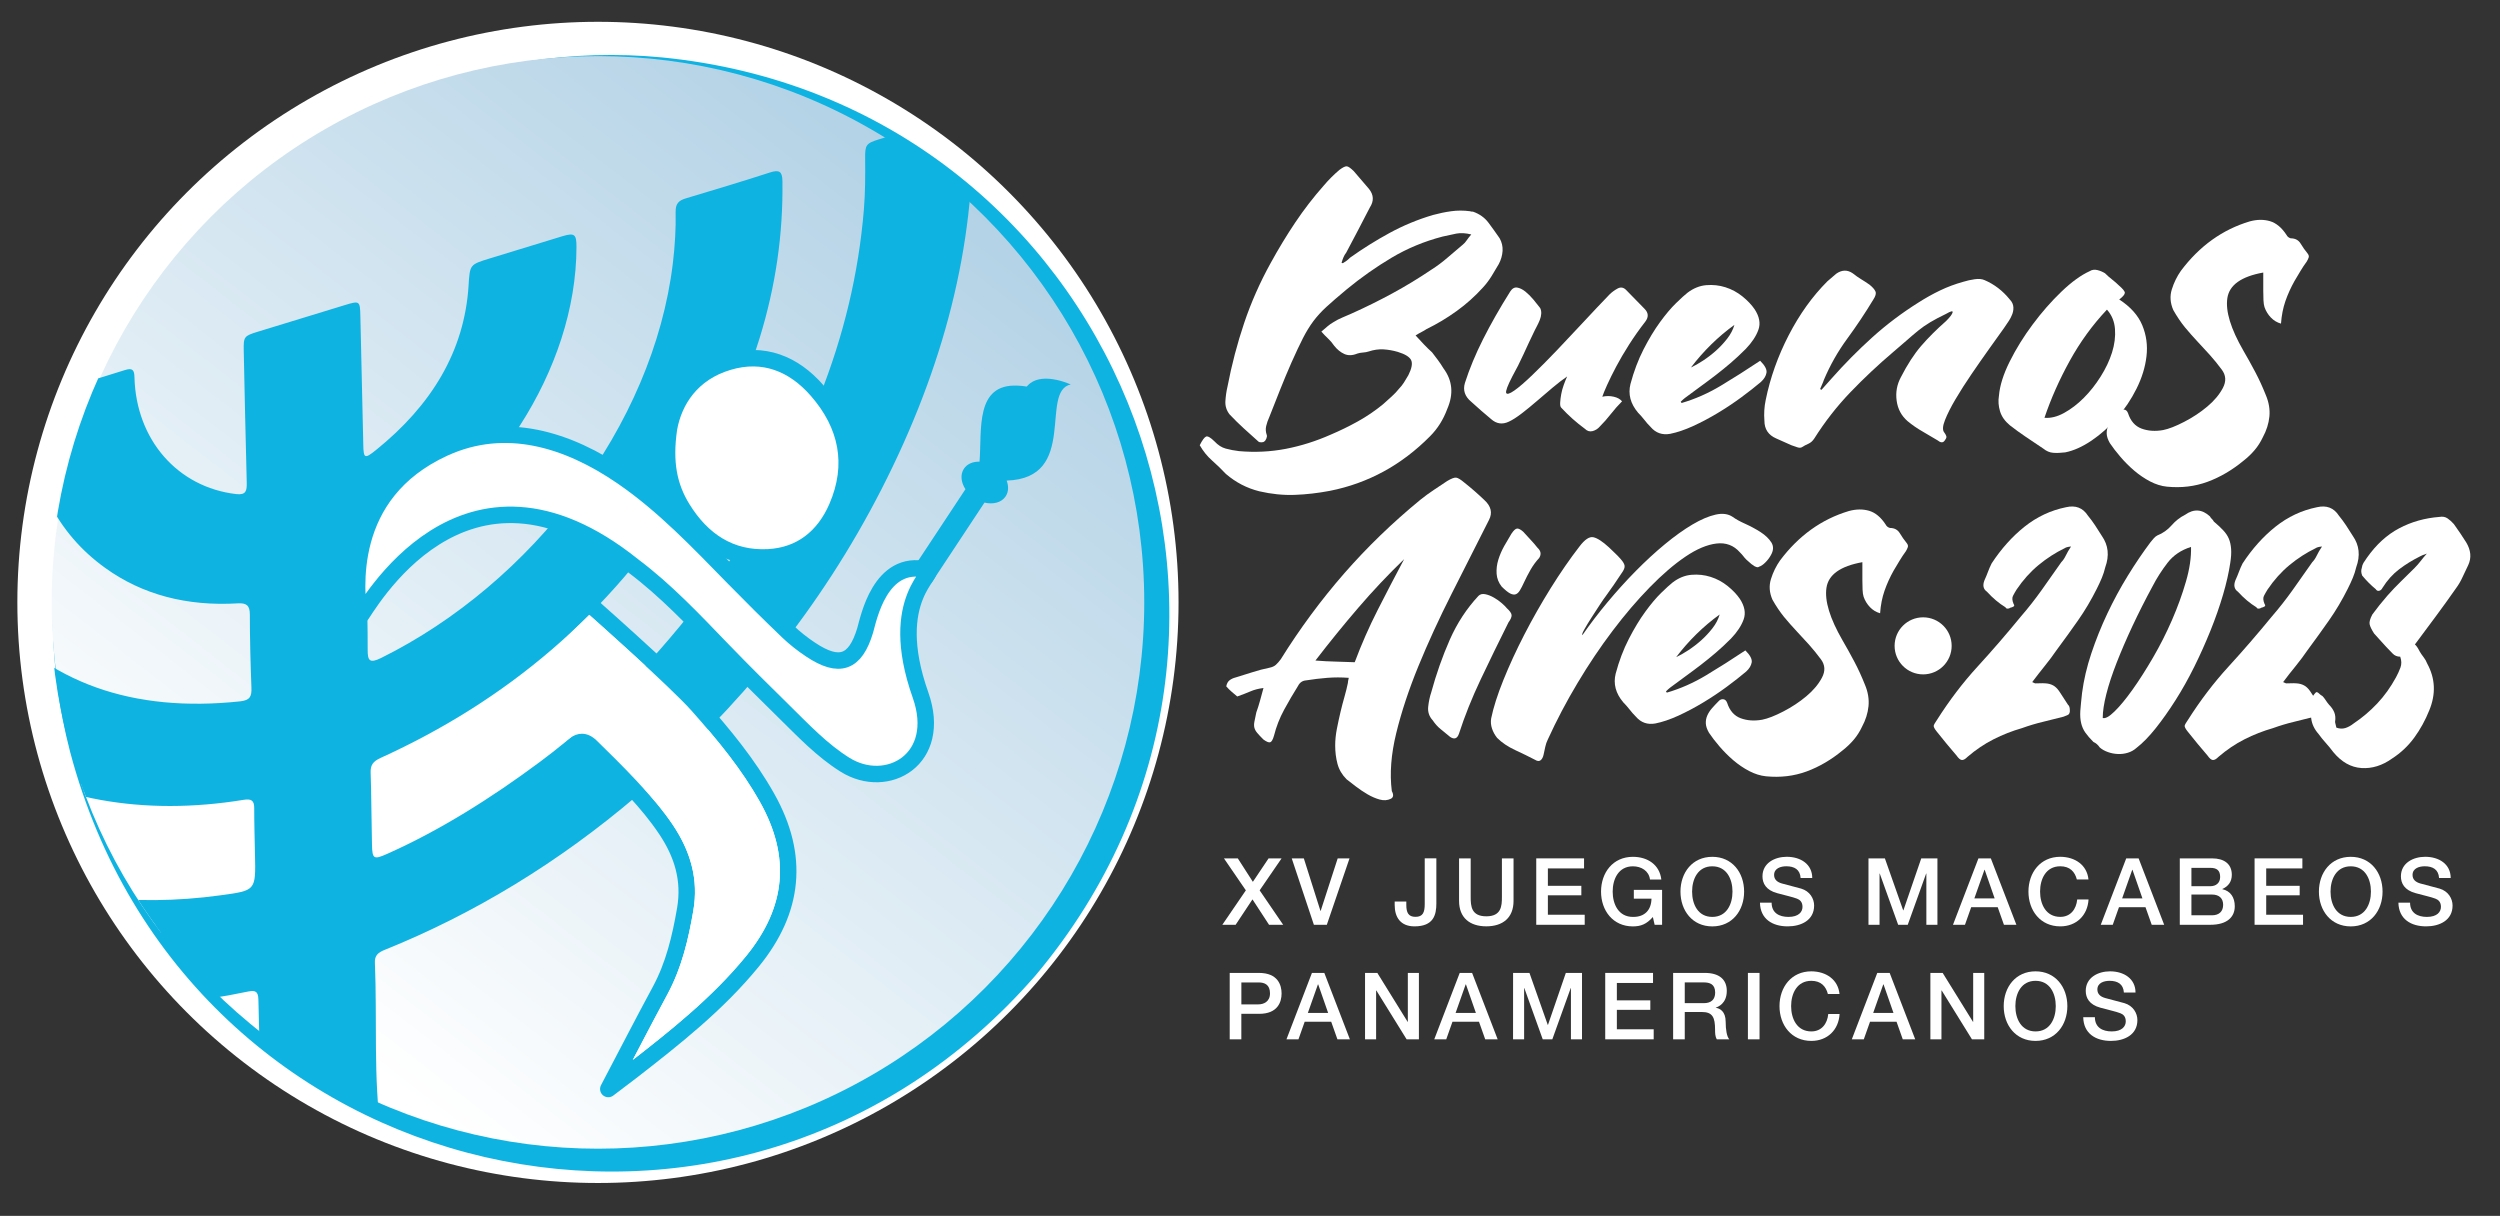 <?xml version="1.0" encoding="utf-8"?>
<!-- Generator: Adobe Illustrator 27.3.1, SVG Export Plug-In . SVG Version: 6.00 Build 0)  -->
<svg version="1.1" id="Capa_1" xmlns="http://www.w3.org/2000/svg" xmlns:xlink="http://www.w3.org/1999/xlink" x="0px" y="0px"
	 viewBox="0 0 758.88 369.07" style="enable-background:new 0 0 758.88 369.07;" xml:space="preserve">
<rect x="0" y="0" width="758.88" height="369.07" fill="#333333" stroke="none"/>
<style type="text/css">
	.st0{fill:#FFFFFF;}
	.st1{fill:#0FB3E1;}
	.st2{fill:url(#SVGID_1_);}
	.st3{clip-path:url(#SVGID_00000158712926782745072980000018081724058495327923_);}
	.st4{fill:#FFFFFF;stroke:#0FB3E1;stroke-width:5;stroke-linecap:round;stroke-linejoin:round;stroke-miterlimit:10;}
	.st5{fill:#FFFFFF;stroke:#0FB3E1;stroke-width:5;stroke-linecap:square;stroke-miterlimit:10;}
</style>
<g>
	<circle class="st0" cx="181.51" cy="182.86" r="176.24"/>
</g>
<g>
	<circle class="st0" cx="181.51" cy="182.86" r="163.75"/>
	<path class="st1" d="M56.4,76.29c34.73-41.7,90.52-64.01,144.47-58.87C338,30.83,403.03,190.38,314.39,296.03
		C223.92,400.24,56.63,361.61,21.3,228.28C7.61,175.84,20.75,117.21,56.4,76.29L56.4,76.29z M57.31,77.07
		C14.94,125.81,6.4,199.88,36.43,257.03c52.68,102.89,194.02,119.42,268.83,31.23c75.15-87.9,36.36-224.79-73.6-260.43
		C170.46,7.27,98.69,27.48,57.31,77.07L57.31,77.07z"/>
</g>
<linearGradient id="SVGID_1_" gradientUnits="userSpaceOnUse" x1="288.379" y1="324.407" x2="84.726" y2="62.617" gradientTransform="matrix(1 0 0 -1 0 369.89)">
	<stop  offset="0" style="stop-color:#B1D1E5"/>
	<stop  offset="0.989" style="stop-color:#FFFFFF"/>
</linearGradient>
<circle class="st2" cx="181.51" cy="182.86" r="165.83"/>
<path class="st0" d="M371.53,260.56h4.21l4.57,7.12l4.77-7.12h3.95l-6.66,9.71l7.14,10.45h-4.29l-5.03-7.71l-5.11,7.71h-4.04
	l7.14-10.45L371.53,260.56z"/>
<path class="st0" d="M392.11,260.56h3.67l5.05,15.95h0.06l5.17-15.95h3.59l-6.89,20.16h-3.93L392.11,260.56z"/>
<path class="st0" d="M436.01,274.23c0,3.5-0.85,6.97-6.64,6.97c-4.26,0-6.01-2.79-6.01-6.47v-1.07h3.53v1.04
	c0,2.29,0.62,3.61,2.77,3.61c2.29,0,2.82-1.38,2.82-3.9v-13.86h3.53L436.01,274.23L436.01,274.23z"/>
<path class="st0" d="M442.9,260.56h3.53v11.75c0,2.71,0.17,5.84,4.74,5.84c4.57,0,4.74-3.13,4.74-5.84v-11.75h3.53v12.9
	c0,5.17-3.3,7.73-8.27,7.73s-8.27-2.57-8.27-7.73V260.56z"/>
<path class="st0" d="M466.33,260.56h14.51v3.05h-10.98v5.28h10.16v2.88h-10.16v5.9h11.18v3.05h-14.71V260.56z"/>
<path class="st0" d="M504.53,280.73h-2.26l-0.54-2.37c-1.89,2.15-3.61,2.85-6.07,2.85c-6.04,0-9.66-4.8-9.66-10.56
	s3.61-10.56,9.66-10.56c4.41,0,8.1,2.34,8.64,6.89h-3.44c-0.34-2.65-2.65-4.01-5.2-4.01c-4.32,0-6.13,3.81-6.13,7.68
	s1.81,7.68,6.13,7.68c3.61,0.06,5.59-2.12,5.65-5.53h-5.36v-2.68h8.58L504.53,280.73L504.53,280.73z"/>
<path class="st0" d="M529.43,270.65c0,5.76-3.61,10.56-9.66,10.56c-6.04,0-9.66-4.8-9.66-10.56s3.61-10.56,9.66-10.56
	C525.81,260.08,529.43,264.88,529.43,270.65z M513.64,270.65c0,3.87,1.81,7.68,6.13,7.68s6.13-3.81,6.13-7.68s-1.81-7.68-6.13-7.68
	C515.45,262.96,513.64,266.78,513.64,270.65z"/>
<path class="st0" d="M537.78,274.01c0,3.11,2.29,4.32,5.11,4.32c3.11,0,4.26-1.53,4.26-3.05c0-1.55-0.85-2.17-1.67-2.49
	c-1.41-0.54-3.25-0.9-6.02-1.67c-3.44-0.93-4.46-3.02-4.46-5.11c0-4.04,3.73-5.93,7.37-5.93c4.21,0,7.74,2.23,7.74,6.44h-3.53
	c-0.17-2.6-1.92-3.56-4.35-3.56c-1.64,0-3.7,0.59-3.7,2.63c0,1.41,0.96,2.2,2.4,2.6c0.31,0.08,4.77,1.24,5.82,1.55
	c2.65,0.79,3.93,3.05,3.93,5.14c0,4.52-4.01,6.32-8.02,6.32c-4.6,0-8.33-2.2-8.42-7.2L537.78,274.01L537.78,274.01z"/>
<path class="st0" d="M567.19,260.56h4.97l5.56,15.78h0.06l5.42-15.78h4.91v20.16h-3.36v-15.56h-0.06l-5.59,15.56h-2.91l-5.59-15.56
	h-0.06v15.56h-3.36v-20.16H567.19z"/>
<path class="st0" d="M600.56,260.56h3.76l7.76,20.16h-3.78l-1.89-5.34h-8.05l-1.89,5.34h-3.64L600.56,260.56z M599.32,272.71h6.16
	l-3.02-8.67h-0.08L599.32,272.71z"/>
<path class="st0" d="M630.43,266.97c-0.59-2.32-2.09-4.01-5.03-4.01c-4.32,0-6.13,3.81-6.13,7.68s1.81,7.68,6.13,7.68
	c3.13,0,4.86-2.34,5.14-5.28h3.44c-0.28,4.83-3.7,8.16-8.58,8.16c-6.04,0-9.66-4.8-9.66-10.56s3.61-10.56,9.66-10.56
	c4.55,0.03,8.13,2.54,8.56,6.89H630.43z"/>
<path class="st0" d="M645.42,260.56h3.76l7.76,20.16h-3.78l-1.89-5.34h-8.05l-1.89,5.34h-3.64L645.42,260.56z M644.18,272.71h6.16
	l-3.02-8.67h-0.08L644.18,272.71z"/>
<path class="st0" d="M661.68,260.56h9.8c3.61,0,5.99,1.64,5.99,5c0,2.03-1.04,3.5-2.88,4.29v0.06c2.46,0.54,3.78,2.46,3.78,5.19
	c0,3.16-2.2,5.62-7.43,5.62h-9.26V260.56z M665.21,269.01h5.76c1.69,0,2.96-0.99,2.96-2.8c0-2.03-1.04-2.77-2.96-2.77h-5.76V269.01z
	 M665.21,277.84h6.24c2.15,0,3.39-1.16,3.39-3.19c0-1.98-1.24-3.11-3.39-3.11h-6.24V277.84z"/>
<path class="st0" d="M684.38,260.56h14.51v3.05h-10.98v5.28h10.16v2.88h-10.16v5.9h11.18v3.05h-14.71V260.56z"/>
<path class="st0" d="M723.23,270.65c0,5.76-3.61,10.56-9.66,10.56c-6.04,0-9.66-4.8-9.66-10.56s3.61-10.56,9.66-10.56
	C719.61,260.08,723.23,264.88,723.23,270.65z M707.44,270.65c0,3.87,1.81,7.68,6.13,7.68s6.13-3.81,6.13-7.68s-1.81-7.68-6.13-7.68
	S707.44,266.78,707.44,270.65z"/>
<path class="st0" d="M731.58,274.01c0,3.11,2.29,4.32,5.11,4.32c3.11,0,4.26-1.53,4.26-3.05c0-1.55-0.85-2.17-1.67-2.49
	c-1.41-0.54-3.25-0.9-6.02-1.67c-3.44-0.93-4.46-3.02-4.46-5.11c0-4.04,3.73-5.93,7.37-5.93c4.21,0,7.74,2.23,7.74,6.44h-3.53
	c-0.17-2.6-1.92-3.56-4.35-3.56c-1.64,0-3.7,0.59-3.7,2.63c0,1.41,0.96,2.2,2.4,2.6c0.31,0.08,4.77,1.24,5.82,1.55
	c2.65,0.79,3.93,3.05,3.93,5.14c0,4.52-4.01,6.32-8.02,6.32c-4.6,0-8.33-2.2-8.42-7.2L731.58,274.01L731.58,274.01z"/>
<path class="st0" d="M373.28,295.33h8.89c5.76,0,6.86,3.73,6.86,6.24c0,2.49-1.1,6.21-6.86,6.18h-5.36v7.74h-3.53L373.28,295.33
	L373.28,295.33z M376.81,304.88h5.17c1.58,0,3.53-0.79,3.53-3.33c0-2.65-1.61-3.33-3.47-3.33h-5.22v6.66H376.81z"/>
<path class="st0" d="M398.24,295.33H402l7.76,20.16h-3.78l-1.89-5.34h-8.05l-1.89,5.34h-3.64L398.24,295.33z M397,307.48h6.16
	l-3.02-8.67h-0.08L397,307.48z"/>
<path class="st0" d="M414.36,295.33h3.73l9.2,14.85h0.06v-14.85h3.36v20.16h-3.73l-9.18-14.82h-0.08v14.82h-3.36L414.36,295.33
	L414.36,295.33z"/>
<path class="st0" d="M443.1,295.33h3.76l7.76,20.16h-3.78l-1.89-5.34h-8.05l-1.89,5.34h-3.64L443.1,295.33z M441.85,307.48h6.16
	l-3.02-8.67h-0.08L441.85,307.48z"/>
<path class="st0" d="M459.3,295.33h4.97l5.56,15.78h0.06l5.42-15.78h4.91v20.16h-3.36v-15.56h-0.06l-5.59,15.56h-2.91l-5.59-15.56
	h-0.06v15.56h-3.36L459.3,295.33L459.3,295.33z"/>
<path class="st0" d="M487.27,295.33h14.51v3.05H490.8v5.28h10.16v2.88H490.8v5.9h11.18v3.05h-14.71V295.33z"/>
<path class="st0" d="M507.88,295.33h9.63c4.41,0,6.66,2.03,6.66,5.45c0,3.87-2.68,4.86-3.33,5.08v0.06
	c1.21,0.17,2.99,1.07,2.99,4.26c0,2.34,0.34,4.49,1.1,5.31h-3.78c-0.54-0.88-0.54-1.98-0.54-2.96c0-3.7-0.76-5.34-4.01-5.34h-5.19
	v8.3h-3.53L507.88,295.33L507.88,295.33z M511.41,304.51h5.79c2.23,0,3.44-1.1,3.44-3.22c0-2.57-1.67-3.08-3.5-3.08h-5.73V304.51z"
	/>
<path class="st0" d="M530.58,295.33h3.53v20.16h-3.53V295.33z"/>
<path class="st0" d="M554.86,301.74c-0.59-2.32-2.09-4.01-5.03-4.01c-4.32,0-6.13,3.81-6.13,7.68s1.81,7.68,6.13,7.68
	c3.13,0,4.86-2.34,5.14-5.28h3.44c-0.28,4.83-3.7,8.16-8.58,8.16c-6.04,0-9.66-4.8-9.66-10.56s3.61-10.56,9.66-10.56
	c4.55,0.03,8.13,2.54,8.56,6.89H554.86z"/>
<path class="st0" d="M569.85,295.33h3.76l7.76,20.16h-3.78l-1.89-5.34h-8.05l-1.89,5.34h-3.64L569.85,295.33z M568.61,307.48h6.16
	l-3.02-8.67h-0.08L568.61,307.48z"/>
<path class="st0" d="M585.97,295.33h3.73l9.2,14.85h0.06v-14.85h3.36v20.16h-3.73l-9.18-14.82h-0.08v14.82h-3.36V295.33z"/>
<path class="st0" d="M627.55,305.41c0,5.76-3.61,10.56-9.66,10.56c-6.04,0-9.66-4.8-9.66-10.56s3.61-10.56,9.66-10.56
	S627.55,299.66,627.55,305.41z M611.77,305.41c0,3.87,1.81,7.68,6.13,7.68s6.13-3.81,6.13-7.68s-1.81-7.68-6.13-7.68
	S611.77,301.55,611.77,305.41z"/>
<path class="st0" d="M635.91,308.77c0,3.11,2.29,4.32,5.11,4.32c3.11,0,4.26-1.53,4.26-3.05c0-1.55-0.85-2.17-1.67-2.48
	c-1.41-0.54-3.25-0.9-6.02-1.67c-3.44-0.93-4.46-3.02-4.46-5.11c0-4.04,3.73-5.93,7.37-5.93c4.21,0,7.74,2.23,7.74,6.44h-3.53
	c-0.17-2.6-1.92-3.56-4.35-3.56c-1.64,0-3.7,0.59-3.7,2.63c0,1.41,0.96,2.2,2.4,2.6c0.31,0.09,4.77,1.24,5.82,1.55
	c2.65,0.79,3.93,3.05,3.93,5.14c0,4.52-4.01,6.32-8.02,6.32c-4.6,0-8.33-2.2-8.42-7.2L635.91,308.77L635.91,308.77z"/>
<path class="st0" d="M407.63,79.89c0.43-0.26,0.79-0.49,1.09-0.71c0.3-0.21,0.66-0.53,1.09-0.96c3.85-2.74,7.84-5.24,11.99-7.5
	s8.53-4.08,13.14-5.45c1.88-0.51,3.74-0.9,5.58-1.15c1.84-0.26,3.74-0.26,5.71,0c0.17,0.09,0.47,0.13,0.9,0.13
	c1.97,0.69,3.53,1.8,4.68,3.33c1.15,1.54,2.29,3.12,3.4,4.74c0.68,1.2,0.98,2.48,0.9,3.85c-0.09,1.37-0.47,2.69-1.15,3.98
	c-0.69,1.2-1.41,2.42-2.18,3.65c-0.77,1.24-1.62,2.37-2.56,3.4c-2.48,2.74-5.17,5.15-8.08,7.24c-2.91,2.1-5.94,3.91-9.1,5.45
	c-0.51,0.34-1.03,0.64-1.54,0.9s-1.11,0.6-1.8,1.03c0.85,0.94,1.69,1.84,2.5,2.69c0.81,0.86,1.64,1.67,2.5,2.44
	c0.6,0.77,1.2,1.56,1.8,2.37c0.6,0.81,1.15,1.65,1.67,2.5c2.74,3.68,3.12,7.78,1.15,12.31c-1.2,3.25-2.95,6.03-5.26,8.33
	c-8.64,8.72-18.76,14.23-30.39,16.54c-3.59,0.68-7.14,1.09-10.64,1.22c-3.51,0.13-7.1-0.24-10.77-1.09
	c-3.76-0.94-7.14-2.69-10.13-5.26c-1.37-1.45-2.78-2.82-4.23-4.1s-2.69-2.82-3.72-4.62c0.77-1.54,1.41-2.41,1.92-2.63
	c0.51-0.21,1.37,0.28,2.57,1.47c1.03,1.11,2.16,1.84,3.4,2.18s2.58,0.6,4.04,0.77c4.87,0.43,9.62,0.19,14.23-0.7
	c4.62-0.9,9.15-2.33,13.59-4.3c2.82-1.2,5.58-2.54,8.27-4.04c2.69-1.49,5.24-3.23,7.63-5.19c0.94-0.85,1.81-1.64,2.63-2.37
	c0.81-0.73,1.56-1.52,2.24-2.37c0.51-0.51,1-1.13,1.47-1.86s0.92-1.47,1.35-2.24c1.03-2.05,1.3-3.57,0.83-4.55s-1.82-1.82-4.04-2.5
	c-1.45-0.43-2.91-0.68-4.36-0.77c-1.45-0.08-2.95,0.13-4.49,0.64c-0.51,0.17-1.09,0.28-1.73,0.32s-1.22,0.15-1.73,0.32
	c-1.45,0.6-2.76,0.64-3.91,0.13s-2.2-1.37-3.14-2.56c-0.51-0.77-1.11-1.47-1.8-2.12c-0.69-0.64-1.37-1.35-2.05-2.12
	c0.68-0.6,1.3-1.13,1.86-1.6s1.13-0.88,1.73-1.22c0.94-0.6,1.88-1.09,2.82-1.47c0.94-0.38,1.88-0.79,2.82-1.22
	c4.19-1.88,8.29-3.91,12.31-6.09s7.99-4.59,11.92-7.24c1.62-1.03,3.23-2.22,4.81-3.59c1.58-1.37,3.14-2.69,4.68-3.98
	c0.43-0.34,0.81-0.77,1.15-1.28s0.81-1.11,1.41-1.8c-1.71-0.43-3.23-0.51-4.55-0.26c-1.33,0.26-2.71,0.56-4.17,0.9
	c-5.56,1.45-10.71,3.59-15.45,6.41c-4.74,2.82-9.3,6.03-13.66,9.62c-2.56,2.14-4.62,3.91-6.15,5.32c-1.54,1.41-2.86,2.87-3.98,4.36
	c-1.11,1.5-2.16,3.21-3.14,5.13s-2.16,4.42-3.53,7.5c-1.2,2.74-2.33,5.45-3.4,8.14s-2.16,5.45-3.27,8.27
	c-0.43,0.94-0.75,1.86-0.96,2.76s-0.15,1.82,0.19,2.76c0.08,0.26,0.04,0.6-0.13,1.03s-0.38,0.73-0.64,0.9
	c-0.17,0.17-0.47,0.26-0.9,0.26s-0.73-0.08-0.9-0.26c-1.54-1.37-3.01-2.69-4.42-3.98c-1.41-1.28-2.84-2.69-4.3-4.23
	c-0.94-1.2-1.37-2.54-1.28-4.04c0.09-1.49,0.3-2.97,0.64-4.42c1.28-6.67,2.97-13.1,5.06-19.3c2.09-6.2,4.76-12.25,8.01-18.14
	c2.39-4.36,4.89-8.48,7.5-12.37c2.61-3.89,5.49-7.63,8.66-11.22c1.45-1.71,3.03-3.29,4.74-4.74c1.03-0.77,1.77-1.13,2.24-1.09
	s1.17,0.54,2.12,1.47l4.62,5.39c1.45,1.8,1.54,3.68,0.26,5.64c-1.2,2.31-2.39,4.62-3.59,6.92c-1.2,2.31-2.39,4.57-3.59,6.8
	c-0.34,0.43-0.62,0.9-0.83,1.41s-0.41,1.07-0.58,1.67c0.08,0,0.15,0.02,0.19,0.06C407.48,79.87,407.54,79.89,407.63,79.89z"/>
<path class="st0" d="M492.38,121.82c-1.2,1.2-2.33,2.48-3.4,3.85c-1.07,1.37-2.2,2.65-3.4,3.85c-0.6,0.69-1.33,1.13-2.18,1.35
	c-0.85,0.21-1.62-0.02-2.31-0.71c-1.28-0.94-2.52-1.94-3.72-3.01s-2.35-2.2-3.46-3.4c-0.26-0.26-0.36-0.77-0.32-1.54
	c0.04-0.77,0.15-1.62,0.32-2.56c0.17-0.94,0.43-1.88,0.77-2.82s0.68-1.8,1.03-2.56c-1.37,0.94-2.84,2.07-4.42,3.4
	c-1.58,1.33-3.16,2.67-4.74,4.04s-3.12,2.63-4.62,3.78s-2.8,1.99-3.91,2.5c-1.97,0.94-3.76,0.68-5.39-0.77
	c-1.03-0.85-2.03-1.71-3.01-2.56s-1.99-1.75-3.01-2.69c-1.97-1.62-2.61-3.55-1.92-5.77c1.37-4.27,3.21-8.7,5.51-13.27
	c2.31-4.57,5.04-9.38,8.21-14.42c0.6-0.94,1.3-1.35,2.12-1.22c0.81,0.13,1.64,0.54,2.5,1.22c0.85,0.69,1.69,1.52,2.5,2.5
	s1.47,1.82,1.99,2.5c0.26,0.51,0.36,1.09,0.32,1.73c-0.04,0.64-0.19,1.28-0.45,1.92s-0.54,1.24-0.83,1.79
	c-0.3,0.56-0.54,1.01-0.7,1.35c-1.2,2.48-2.33,4.89-3.4,7.24s-2.2,4.6-3.4,6.73c-1.45,2.82-2.07,4.49-1.86,5
	c0.21,0.51,1.03,0.28,2.44-0.7c1.41-0.98,3.27-2.58,5.58-4.81c2.31-2.22,4.79-4.72,7.44-7.5s5.36-5.66,8.14-8.66
	c2.78-2.99,5.36-5.73,7.76-8.21c0.68-0.68,1.5-1.28,2.44-1.8c0.94-0.51,1.79-0.38,2.56,0.38l5.64,5.77c1.2,1.2,1.28,2.48,0.26,3.85
	c-1.8,2.31-3.44,4.64-4.94,6.99s-2.8,4.57-3.91,6.67c-1.11,2.1-2.03,3.95-2.76,5.58c-0.73,1.62-1.22,2.82-1.47,3.59
	c1.2-0.26,2.35-0.26,3.46,0C490.93,120.66,491.79,121.13,492.38,121.82z"/>
<path class="st0" d="M510.46,122.33c4.1-1.2,8.08-2.95,11.92-5.26c3.85-2.31,7.82-4.83,11.92-7.56c1.45,1.45,2.09,2.67,1.92,3.65
	c-0.17,0.98-0.73,1.9-1.67,2.76c-1.71,1.45-3.7,3.01-5.96,4.68c-2.27,1.67-4.64,3.25-7.12,4.74c-2.48,1.5-4.98,2.82-7.5,3.98
	c-2.52,1.15-4.85,1.94-6.99,2.37c-2.39,0.43-4.36-0.26-5.9-2.05c-0.69-0.68-1.33-1.41-1.92-2.18c-0.6-0.77-1.24-1.49-1.92-2.18
	c-2.31-2.73-3.08-5.64-2.31-8.72c1.03-3.85,2.35-7.35,3.97-10.51s3.29-5.92,5-8.27s3.33-4.27,4.87-5.77s2.69-2.54,3.46-3.14
	c1.8-1.37,3.7-2.14,5.71-2.31s3.95,0.04,5.83,0.64s3.59,1.52,5.13,2.76c1.54,1.24,2.78,2.54,3.72,3.91c1.45,2.22,1.84,4.3,1.15,6.22
	c-0.68,1.92-1.97,3.87-3.85,5.83c-1.63,1.63-3.16,3.06-4.62,4.3c-1.45,1.24-2.93,2.44-4.42,3.59c-1.5,1.15-3.01,2.29-4.55,3.4
	s-3.16,2.31-4.87,3.59c-0.34,0.26-0.77,0.64-1.28,1.15c0.08,0.09,0.13,0.15,0.13,0.19C510.33,122.18,510.38,122.24,510.46,122.33z
	 M513.28,111.56c1.11-0.51,2.35-1.22,3.72-2.12s2.67-1.9,3.91-3.01s2.37-2.33,3.4-3.65s1.75-2.71,2.18-4.17
	C521.53,102.2,517.13,106.51,513.28,111.56z"/>
<path class="st0" d="M552.9,118.35l3.08-3.46c3.93-4.44,8.06-8.61,12.37-12.5c4.32-3.89,9-7.42,14.04-10.58
	c2.14-1.37,4.31-2.58,6.54-3.65c2.22-1.07,4.57-1.94,7.05-2.63c1.11-0.34,2.26-0.6,3.46-0.77s2.18-0.08,2.95,0.26
	c2.99,1.28,5.56,3.25,7.69,5.9c0.68,0.69,1.04,1.47,1.09,2.37c0.04,0.9-0.15,1.78-0.58,2.63c-0.26,0.69-1.03,1.92-2.31,3.72
	s-2.78,3.89-4.49,6.28c-1.71,2.39-3.48,4.94-5.32,7.63c-1.84,2.69-3.46,5.24-4.87,7.63s-2.48,4.51-3.2,6.35
	c-0.73,1.84-0.79,3.1-0.19,3.78c0.26,0.34,0.45,0.68,0.58,1.03c0.13,0.34,0.02,0.73-0.32,1.15c-0.51,0.94-1.24,1.03-2.18,0.26
	c-1.54-0.94-3.1-1.86-4.68-2.76s-3.1-1.94-4.55-3.14c-1.88-1.62-2.99-3.7-3.33-6.22c-0.34-2.52,0.08-4.89,1.28-7.12
	c1.97-3.85,4.02-7.01,6.15-9.49c2.14-2.48,4.66-5,7.57-7.56c1.2-1.2,1.86-2.07,1.99-2.63s-0.53-0.4-1.99,0.45
	c-1.8,0.86-3.38,1.69-4.74,2.5c-1.37,0.81-2.63,1.69-3.78,2.63c-1.15,0.94-2.33,1.95-3.53,3.01c-1.2,1.07-2.56,2.24-4.1,3.53
	c-4.53,3.85-8.83,7.89-12.89,12.12s-7.72,8.91-10.96,14.04c-0.51,0.77-1.11,1.3-1.8,1.6s-1.37,0.66-2.05,1.09
	c-0.34,0.17-0.81,0.15-1.41-0.06c-0.6-0.21-1.15-0.4-1.67-0.58c-0.77-0.34-1.54-0.68-2.31-1.03c-0.77-0.34-1.54-0.68-2.31-1.03
	c-2.39-1.03-3.59-2.82-3.59-5.39c-0.17-2.14-0.04-4.23,0.39-6.28c1.37-6.75,3.7-13.31,6.99-19.68s7.2-11.82,11.73-16.35l2.69-2.31
	c1.71-1.2,3.38-1.24,5-0.13c0.85,0.68,1.71,1.28,2.56,1.8c0.85,0.51,1.71,1.07,2.56,1.67c0.94,0.77,1.54,1.45,1.79,2.05
	c0.26,0.6,0.04,1.41-0.64,2.44c-2.48,4.1-5.13,8.08-7.95,11.92c-2.82,3.85-5.17,7.99-7.05,12.44c-0.17,0.51-0.36,1.01-0.58,1.47
	c-0.21,0.47-0.41,0.92-0.58,1.35c0.08,0.09,0.15,0.13,0.19,0.13C552.75,118.22,552.82,118.27,552.9,118.35z"/>
<path class="st0" d="M643.3,90.91c3.42,2.22,5.75,4.83,6.99,7.82s1.67,6.13,1.28,9.42c-0.38,3.29-1.39,6.56-3.01,9.81
	s-3.61,6.22-5.96,8.91c-2.35,2.69-4.92,4.98-7.69,6.86c-2.78,1.88-5.45,3.08-8.01,3.59c-1.37,0.17-2.59,0.21-3.65,0.13
	c-1.07-0.08-2.07-0.51-3.01-1.28c-1.8-1.2-3.55-2.37-5.26-3.53c-1.71-1.15-3.33-2.33-4.87-3.53c-1.54-1.28-2.54-2.71-3.01-4.3
	c-0.47-1.58-0.58-3.14-0.32-4.68c0.26-3.08,1.35-6.54,3.27-10.39c1.92-3.85,4.25-7.61,6.99-11.28c2.73-3.67,5.64-6.99,8.72-9.94
	c3.08-2.95,5.94-5.02,8.59-6.22c0.68-0.43,1.45-0.53,2.31-0.32c0.85,0.21,1.62,0.54,2.31,0.96c0.68,0.68,1.41,1.33,2.18,1.92
	c0.77,0.6,1.45,1.2,2.05,1.79c1.2,1.03,1.8,1.78,1.8,2.24C644.97,89.4,644.41,90.06,643.3,90.91z M620.6,126.82
	c1.88,0.17,3.87-0.32,5.96-1.47s4.08-2.67,5.96-4.55c1.88-1.88,3.59-4.04,5.13-6.48s2.69-4.87,3.46-7.31
	c0.77-2.44,1.07-4.81,0.9-7.12c-0.17-2.31-0.98-4.27-2.44-5.9c-4.36,4.62-8.12,9.79-11.28,15.52
	C625.13,115.23,622.57,121,620.6,126.82z"/>
<path class="st0" d="M659.71,94.12c-0.94-2.14-1.09-4.23-0.45-6.28s1.56-3.93,2.76-5.64c5.64-7.52,12.61-12.52,20.9-15
	c2.22-0.6,4.27-0.62,6.15-0.06c1.88,0.56,3.55,1.95,5,4.17c0.26,0.51,0.68,0.86,1.28,1.03c1.36,0,2.37,0.54,3.01,1.6
	c0.64,1.07,1.35,2.07,2.12,3.01c0.34,0.43,0.45,0.83,0.32,1.22c-0.13,0.38-0.32,0.79-0.58,1.22c-0.69,0.94-1.33,1.9-1.92,2.89
	c-0.6,0.98-1.2,1.99-1.79,3.01c-1.11,1.97-2.03,4-2.76,6.09c-0.73,2.1-1.17,4.38-1.35,6.86c-1.2-0.34-2.22-0.96-3.08-1.86
	c-0.86-0.9-1.5-1.94-1.92-3.14c-0.17-0.51-0.28-1.22-0.32-2.12s-0.06-1.86-0.06-2.88c0-1.03,0-2.03,0-3.01s0-1.82,0-2.5
	c-6.67,1.2-10.3,3.78-10.9,7.76c-0.6,3.98,1.03,9.3,4.87,15.96c1.2,2.05,2.39,4.21,3.59,6.47c1.2,2.27,2.26,4.6,3.21,6.99
	c0.94,2.22,1.3,4.4,1.09,6.54c-0.21,2.14-0.88,4.23-1.99,6.28c-0.69,1.45-1.52,2.76-2.5,3.91c-0.98,1.15-2.07,2.2-3.27,3.14
	c-3.51,2.91-7.18,5.06-11.03,6.48c-3.85,1.41-7.95,1.9-12.31,1.47c-1.71-0.17-3.42-0.71-5.13-1.6c-1.71-0.9-3.31-1.99-4.81-3.27
	s-2.89-2.67-4.17-4.17c-1.28-1.49-2.35-2.88-3.21-4.17c-0.6-1.03-0.92-1.97-0.96-2.82c-0.04-0.85,0.11-1.67,0.45-2.44
	s0.81-1.49,1.41-2.18c0.6-0.68,1.24-1.37,1.92-2.05c0.43-0.51,0.92-0.75,1.47-0.7c0.56,0.04,0.96,0.41,1.22,1.09
	c0.77,2.39,2.14,3.95,4.1,4.68c1.97,0.73,4.15,0.88,6.54,0.45c1.71-0.34,3.85-1.17,6.41-2.5c2.56-1.32,4.89-2.86,6.99-4.62
	c2.09-1.75,3.67-3.63,4.74-5.64s0.96-3.87-0.32-5.58c-1.2-1.62-2.42-3.12-3.65-4.49c-1.24-1.37-2.5-2.73-3.78-4.1
	c-1.28-1.37-2.54-2.8-3.78-4.29C662,97.82,660.82,96.09,659.71,94.12z"/>
<path class="st0" d="M409.42,205.76c-2.22-0.17-4.4-0.17-6.54,0s-4.28,0.43-6.41,0.77c-1.11,0.09-1.92,0.64-2.44,1.67
	c-1.45,2.31-2.86,4.73-4.23,7.24c-1.37,2.52-2.39,5.15-3.08,7.89c-0.34,1.2-0.73,1.86-1.15,1.99c-0.43,0.13-1.11-0.15-2.05-0.83
	c-0.86-0.85-1.5-1.54-1.92-2.05c-0.43-0.51-0.7-1.03-0.83-1.54c-0.13-0.51-0.13-1.11,0-1.8c0.13-0.68,0.32-1.62,0.58-2.82
	c0.43-1.2,0.81-2.41,1.15-3.65c0.34-1.24,0.68-2.5,1.03-3.78c-1.45,0.17-2.78,0.51-3.98,1.03c-1.2,0.51-2.52,1.03-3.98,1.54
	c-0.51-0.43-1.07-0.9-1.67-1.41c-0.6-0.51-1.15-1.07-1.67-1.67c0.17-0.85,0.51-1.47,1.03-1.86c0.51-0.39,1.11-0.66,1.79-0.83
	c1.71-0.51,3.42-1.05,5.13-1.6c1.71-0.56,3.42-1,5.13-1.35c0.85-0.17,1.52-0.47,1.99-0.9s0.96-0.98,1.47-1.67
	c5.81-9.32,12.22-17.99,19.23-26.03c7.01-8.03,14.75-15.51,23.21-22.44c1.28-1.03,2.63-2.01,4.04-2.95s2.76-1.84,4.04-2.69
	c1.28-0.77,2.2-1.11,2.76-1.03c0.56,0.09,1.39,0.6,2.5,1.54c2.05,1.62,4.06,3.38,6.03,5.26c2.05,1.88,2.52,3.89,1.41,6.03
	c-3.76,7.44-7.54,14.92-11.35,22.44c-3.8,7.52-7.16,14.83-10.07,21.93c-2.91,7.1-5.15,13.87-6.73,20.32
	c-1.58,6.46-2.03,12.33-1.35,17.63c0.6,1.11,0.51,1.88-0.26,2.31c-1.03,0.51-2.16,0.6-3.4,0.26c-1.24-0.34-2.48-0.88-3.72-1.6
	c-1.24-0.73-2.42-1.52-3.53-2.37c-1.11-0.86-2.05-1.58-2.82-2.18c-1.37-1.37-2.29-2.93-2.76-4.68s-0.7-3.61-0.7-5.58
	c0-1.62,0.17-3.31,0.51-5.06s0.71-3.44,1.09-5.06s0.79-3.18,1.22-4.68s0.77-2.89,1.03-4.17c0-0.17,0.02-0.36,0.06-0.58
	C409.28,206.51,409.34,206.19,409.42,205.76z M399.3,200.51c2.22,0.17,4.27,0.28,6.16,0.32c1.88,0.04,3.8,0.11,5.77,0.19
	c2.05-5.47,4.38-10.77,6.99-15.9c2.61-5.13,5.28-10.26,8.01-15.39c-4.87,4.7-9.51,9.62-13.91,14.75
	C407.91,189.61,403.57,194.95,399.3,200.51z"/>
<path class="st0" d="M434.43,210.25c1.54-5.64,3.42-10.98,5.64-16.03c2.22-5.04,5.13-9.49,8.72-13.34c0.51-0.51,1.2-0.68,2.05-0.51
	c0.85,0.17,1.73,0.51,2.63,1.03c0.9,0.51,1.71,1.09,2.44,1.73s1.22,1.13,1.47,1.47c0.94,0.86,1.43,1.56,1.47,2.11
	c0.04,0.56-0.28,1.31-0.96,2.24c-2.99,5.98-5.81,11.78-8.46,17.37c-2.65,5.6-4.83,11.05-6.54,16.35c-0.51,1.54-1.41,1.88-2.69,1.03
	c-1.03-0.85-1.99-1.64-2.89-2.37c-0.9-0.73-1.69-1.6-2.37-2.63c-1.11-1.2-1.58-2.58-1.41-4.17
	C433.7,212.97,434,211.53,434.43,210.25z M455.84,178.07c-0.94-1.2-1.45-2.5-1.54-3.91s0.08-2.82,0.51-4.23
	c0.43-1.41,1.03-2.8,1.79-4.17c0.77-1.37,1.5-2.61,2.18-3.72c0.68-1.03,1.26-1.56,1.73-1.6c0.47-0.04,1.09,0.28,1.86,0.96
	c0.77,0.86,1.52,1.67,2.24,2.44c0.73,0.77,1.43,1.58,2.11,2.44c1.03,0.94,1.2,1.97,0.51,3.08c-1.03,1.11-1.9,2.31-2.63,3.59
	s-1.39,2.56-1.99,3.85c-0.43,0.94-0.83,1.73-1.22,2.37c-0.38,0.64-0.81,1.05-1.28,1.22s-1.05,0.09-1.73-0.26
	C457.72,179.78,456.86,179.09,455.84,178.07z"/>
<path class="st0" d="M480.33,192.81c2.31-3.33,4.85-6.67,7.63-10s5.64-6.5,8.59-9.49c2.95-2.99,5.9-5.71,8.85-8.14
	c2.95-2.44,5.73-4.42,8.33-5.96c2.61-1.54,4.96-2.54,7.05-3.01c2.09-0.47,3.83-0.23,5.19,0.7c0.94,0.69,2.22,1.39,3.85,2.12
	c1.62,0.73,3.16,1.56,4.62,2.5c1.45,0.94,2.54,1.99,3.27,3.14c0.72,1.15,0.66,2.46-0.19,3.91c-0.43,0.77-0.98,1.5-1.67,2.18
	c-0.68,0.68-1.33,1.11-1.92,1.28c-0.17,0.17-0.45,0.19-0.83,0.06s-0.66-0.28-0.83-0.45c-0.43-0.26-0.79-0.53-1.09-0.83
	c-0.3-0.3-0.66-0.62-1.09-0.96c-0.34-0.34-0.64-0.68-0.9-1.03c-0.26-0.34-0.6-0.73-1.03-1.15c-1.88-2.14-4.25-3.03-7.12-2.69
	c-2.86,0.34-6.01,1.67-9.42,3.98c-3.42,2.31-7.03,5.41-10.83,9.3s-7.56,8.29-11.28,13.21c-3.72,4.92-7.27,10.19-10.64,15.84
	c-3.38,5.64-6.39,11.37-9.04,17.18c-0.34,0.69-0.6,1.43-0.77,2.24c-0.17,0.81-0.34,1.6-0.51,2.37c-0.17,0.77-0.47,1.33-0.9,1.67
	s-0.98,0.3-1.67-0.13c-1.8-0.94-3.8-1.92-6.03-2.95c-2.22-1.03-4.06-2.26-5.51-3.72c-0.68-0.85-1.2-1.8-1.54-2.82
	c-0.34-1.03-0.43-2.05-0.26-3.08c0.69-3.33,1.92-7.22,3.72-11.67c1.79-4.44,3.91-9.04,6.35-13.78s5.11-9.44,8.01-14.1
	c2.91-4.66,5.81-8.87,8.72-12.63c1.62-2.14,3.03-3.08,4.23-2.82s2.78,1.28,4.74,3.08c0.6,0.6,1.2,1.18,1.8,1.73
	c0.6,0.56,1.2,1.18,1.79,1.86c0.68,0.77,1.07,1.43,1.15,1.99c0.08,0.56-0.21,1.3-0.9,2.24c-0.77,1.2-1.56,2.37-2.37,3.53
	c-0.81,1.15-1.65,2.33-2.5,3.53c-0.34,0.43-0.92,1.26-1.73,2.5s-1.65,2.52-2.5,3.85c-0.86,1.33-1.58,2.52-2.18,3.59
	C480.37,192.02,480.16,192.64,480.33,192.81z M505.97,210.25c4.1-1.2,8.08-2.95,11.92-5.26c3.85-2.31,7.82-4.83,11.92-7.56
	c1.45,1.45,2.09,2.67,1.92,3.65c-0.17,0.98-0.73,1.9-1.67,2.76c-1.71,1.45-3.7,3.01-5.96,4.68c-2.27,1.67-4.64,3.25-7.12,4.74
	c-2.48,1.5-4.98,2.82-7.5,3.98c-2.52,1.15-4.85,1.94-6.99,2.37c-2.39,0.43-4.36-0.26-5.9-2.05c-0.68-0.68-1.33-1.41-1.92-2.18
	c-0.6-0.77-1.24-1.49-1.92-2.18c-2.31-2.73-3.08-5.64-2.31-8.72c1.03-3.85,2.35-7.35,3.98-10.51c1.62-3.16,3.29-5.92,5-8.27
	s3.33-4.27,4.87-5.77s2.69-2.54,3.46-3.14c1.8-1.37,3.7-2.14,5.71-2.31c2.01-0.17,3.95,0.04,5.83,0.64s3.59,1.52,5.13,2.76
	c1.54,1.24,2.78,2.54,3.72,3.91c1.45,2.22,1.84,4.3,1.15,6.22s-1.97,3.87-3.85,5.83c-1.62,1.63-3.16,3.06-4.62,4.3
	c-1.45,1.24-2.93,2.44-4.42,3.59c-1.5,1.15-3.01,2.29-4.55,3.4c-1.54,1.11-3.16,2.31-4.87,3.59c-0.34,0.26-0.77,0.64-1.28,1.15
	c0.08,0.09,0.13,0.15,0.13,0.19C505.85,210.1,505.89,210.17,505.97,210.25z M508.8,199.48c1.11-0.51,2.35-1.22,3.72-2.12
	c1.37-0.9,2.67-1.9,3.91-3.01s2.37-2.33,3.4-3.65c1.03-1.32,1.75-2.71,2.18-4.17C517.04,190.12,512.64,194.44,508.8,199.48z"/>
<path class="st0" d="M538.03,182.04c-0.94-2.14-1.09-4.23-0.45-6.28s1.56-3.93,2.76-5.64c5.64-7.52,12.61-12.52,20.9-15
	c2.22-0.6,4.27-0.62,6.16-0.06c1.88,0.56,3.55,1.95,5,4.17c0.26,0.51,0.68,0.86,1.28,1.03c1.37,0,2.37,0.54,3.01,1.6
	c0.64,1.07,1.35,2.07,2.11,3.01c0.34,0.43,0.45,0.83,0.32,1.22s-0.32,0.79-0.58,1.22c-0.68,0.94-1.33,1.9-1.92,2.89
	c-0.6,0.98-1.2,1.99-1.8,3.01c-1.11,1.97-2.03,4-2.76,6.09c-0.73,2.1-1.18,4.38-1.35,6.86c-1.2-0.34-2.22-0.96-3.08-1.86
	c-0.86-0.9-1.5-1.94-1.92-3.14c-0.17-0.51-0.28-1.22-0.32-2.12s-0.06-1.86-0.06-2.88c0-1.03,0-2.03,0-3.01s0-1.82,0-2.5
	c-6.67,1.2-10.3,3.78-10.9,7.76c-0.6,3.98,1.03,9.3,4.87,15.96c1.2,2.05,2.39,4.21,3.59,6.47c1.2,2.27,2.26,4.6,3.21,6.99
	c0.94,2.22,1.3,4.4,1.09,6.54c-0.21,2.14-0.88,4.23-1.99,6.28c-0.68,1.45-1.52,2.76-2.5,3.91c-0.98,1.15-2.07,2.2-3.27,3.14
	c-3.51,2.91-7.18,5.06-11.03,6.48c-3.85,1.41-7.95,1.9-12.31,1.47c-1.71-0.17-3.42-0.71-5.13-1.6c-1.71-0.9-3.31-1.99-4.81-3.27
	c-1.49-1.28-2.88-2.67-4.17-4.17c-1.28-1.49-2.35-2.88-3.21-4.17c-0.6-1.03-0.92-1.97-0.96-2.82c-0.04-0.85,0.11-1.67,0.45-2.44
	s0.81-1.49,1.41-2.18c0.6-0.68,1.24-1.37,1.92-2.05c0.43-0.51,0.92-0.75,1.47-0.7c0.56,0.04,0.96,0.41,1.22,1.09
	c0.77,2.39,2.14,3.95,4.1,4.68c1.97,0.73,4.15,0.88,6.54,0.45c1.71-0.34,3.85-1.17,6.41-2.5c2.56-1.32,4.89-2.86,6.99-4.62
	c2.09-1.75,3.67-3.63,4.74-5.64s0.96-3.87-0.32-5.58c-1.2-1.62-2.42-3.12-3.65-4.49c-1.24-1.37-2.5-2.73-3.78-4.1
	c-1.28-1.37-2.54-2.8-3.78-4.29C540.32,185.74,539.14,184.01,538.03,182.04z"/>
<path class="st0" d="M616.88,207.05c0.26,0.09,0.45,0.17,0.58,0.26s0.28,0.13,0.45,0.13c1.62-0.08,2.84-0.06,3.65,0.06
	c0.81,0.13,1.52,0.41,2.11,0.83c0.6,0.43,1.17,1.09,1.73,1.99c0.55,0.9,1.35,2.12,2.37,3.65c0.26,0.17,0.43,0.56,0.51,1.15
	c0.08,0.6,0.04,1.07-0.13,1.41c-0.09,0.26-0.3,0.45-0.64,0.58s-0.73,0.28-1.15,0.45c-1.97,0.51-4.02,1.03-6.16,1.54
	c-2.14,0.51-4.28,1.15-6.41,1.92c-2.99,0.86-5.88,1.99-8.65,3.4c-2.78,1.41-5.41,3.19-7.89,5.32c-0.68,0.69-1.26,1.01-1.73,0.96
	c-0.47-0.04-1-0.49-1.6-1.35c-1.03-1.2-2.05-2.41-3.08-3.65c-1.03-1.24-2.01-2.46-2.95-3.65c-0.68-0.85-0.98-1.45-0.9-1.8
	c0.09-0.34,0.43-0.94,1.03-1.79c3.68-5.81,7.76-11.18,12.25-16.09c4.49-4.91,8.87-9.98,13.14-15.19c2.22-2.56,4.34-5.26,6.35-8.08
	c2.01-2.82,4-5.64,5.96-8.46c0.51-0.51,0.96-1.17,1.35-1.99c0.38-0.81,0.92-1.73,1.6-2.76c-0.94,0.09-1.58,0.26-1.92,0.51
	c-2.82,1.37-5.47,3.08-7.95,5.13c-2.48,2.05-4.7,4.53-6.67,7.44c-0.43,0.69-0.79,1.33-1.09,1.92c-0.3,0.6-0.24,1.41,0.19,2.44
	c0.26,0.34,0.26,0.6,0,0.77s-0.6,0.3-1.03,0.39c-0.17,0.17-0.43,0.26-0.77,0.26s-0.56-0.13-0.64-0.39c-1.97-1.2-3.85-2.78-5.64-4.74
	c-1.11-0.77-1.37-1.92-0.77-3.46c0.43-0.94,0.79-1.81,1.09-2.63c0.3-0.81,0.66-1.64,1.09-2.5c2.91-4.44,6.24-8.16,10-11.16
	c3.76-2.99,7.95-4.96,12.57-5.9c2.91-0.68,5.13,0.17,6.67,2.56c0.77,0.94,1.5,1.92,2.18,2.95s1.37,2.1,2.05,3.21
	c1.97,2.82,2.31,5.98,1.03,9.49c-0.26,1.11-0.6,2.18-1.03,3.21c-0.43,1.03-0.94,2.14-1.54,3.33c-1.71,3.42-3.61,6.63-5.71,9.62
	c-2.1,2.99-4.25,5.98-6.48,8.98c-1.11,1.62-2.31,3.23-3.59,4.81C619.45,203.69,618.16,205.34,616.88,207.05z"/>
<path class="st0" d="M632.01,210.38c0.51-3.93,1.45-7.95,2.82-12.05s2.99-8.14,4.87-12.12c1.88-3.97,3.95-7.8,6.22-11.48
	c2.26-3.67,4.55-7.05,6.86-10.13c0.26-0.34,0.58-0.73,0.96-1.15c0.38-0.43,0.75-0.73,1.09-0.9c1.71-0.68,3.16-1.71,4.36-3.08
	s2.56-2.44,4.1-3.21c2.65-1.88,5.17-1.71,7.56,0.51c0.17,0.34,0.36,0.6,0.58,0.77c0.21,0.17,0.4,0.43,0.58,0.77
	c1.11,0.94,2.05,1.82,2.82,2.63s1.35,1.67,1.73,2.56c0.38,0.9,0.62,1.94,0.7,3.14c0.09,1.2,0,2.61-0.26,4.23
	c-0.43,2.91-1.15,6.11-2.18,9.62c-1.03,3.51-2.29,7.12-3.78,10.83c-1.5,3.72-3.14,7.4-4.94,11.03s-3.7,7.03-5.71,10.19
	s-4.02,6.01-6.03,8.53s-3.95,4.51-5.83,5.96c-0.77,0.69-1.65,1.18-2.63,1.47c-0.98,0.3-1.99,0.43-3.01,0.38
	c-1.03-0.04-2.03-0.23-3.01-0.58c-0.98-0.34-1.82-0.81-2.5-1.41c-0.51-0.77-1.15-1.32-1.92-1.67c-1.03-1.03-1.84-1.97-2.44-2.82
	s-1.03-1.81-1.28-2.88c-0.26-1.07-0.34-2.31-0.26-3.72C631.59,214.42,631.76,212.6,632.01,210.38z M665.09,166.02
	c-2.99,0.94-5.37,2.54-7.12,4.81s-3.27,4.64-4.55,7.12c-2.22,4.1-4.25,8.12-6.09,12.05c-1.84,3.93-3.44,7.65-4.81,11.15
	c-1.37,3.51-2.42,6.69-3.14,9.55c-0.73,2.87-1.09,5.28-1.09,7.24c0.77,0.26,1.97-0.4,3.59-1.99c1.62-1.58,3.44-3.78,5.45-6.6
	s4.08-6.07,6.22-9.74c2.14-3.67,4.06-7.48,5.77-11.41c1.71-3.93,3.12-7.82,4.23-11.67C664.67,172.68,665.18,169.18,665.09,166.02z"
	/>
<path class="st0" d="M693.05,207.05c0.26,0.09,0.45,0.17,0.58,0.26s0.28,0.13,0.45,0.13c1.62-0.08,2.84-0.06,3.65,0.06
	c0.81,0.13,1.52,0.41,2.12,0.83c0.6,0.43,1.17,1.09,1.73,1.99c0.56,0.9,1.35,2.12,2.37,3.65c0.26,0.17,0.43,0.56,0.51,1.15
	c0.08,0.6,0.04,1.07-0.13,1.41c-0.09,0.26-0.3,0.45-0.64,0.58s-0.73,0.28-1.15,0.45c-1.97,0.51-4.02,1.03-6.15,1.54
	c-2.14,0.51-4.28,1.15-6.41,1.92c-2.99,0.86-5.88,1.99-8.66,3.4c-2.78,1.41-5.41,3.19-7.89,5.32c-0.68,0.69-1.26,1.01-1.73,0.96
	c-0.47-0.04-1-0.49-1.6-1.35c-1.03-1.2-2.05-2.41-3.08-3.65c-1.03-1.24-2.01-2.46-2.95-3.65c-0.68-0.85-0.98-1.45-0.9-1.8
	c0.09-0.34,0.43-0.94,1.03-1.79c3.68-5.81,7.76-11.18,12.25-16.09c4.49-4.91,8.87-9.98,13.14-15.19c2.22-2.56,4.34-5.26,6.35-8.08
	c2.01-2.82,3.99-5.64,5.96-8.46c0.51-0.51,0.96-1.17,1.35-1.99c0.38-0.81,0.92-1.73,1.6-2.76c-0.94,0.09-1.58,0.26-1.92,0.51
	c-2.82,1.37-5.47,3.08-7.95,5.13c-2.48,2.05-4.7,4.53-6.67,7.44c-0.43,0.69-0.79,1.33-1.09,1.92c-0.3,0.6-0.24,1.41,0.19,2.44
	c0.26,0.34,0.26,0.6,0,0.77s-0.6,0.3-1.03,0.39c-0.17,0.17-0.43,0.26-0.77,0.26s-0.56-0.13-0.64-0.39c-1.97-1.2-3.85-2.78-5.64-4.74
	c-1.11-0.77-1.37-1.92-0.77-3.46c0.43-0.94,0.79-1.81,1.09-2.63c0.3-0.81,0.66-1.64,1.09-2.5c2.91-4.44,6.24-8.16,10-11.16
	c3.76-2.99,7.95-4.96,12.57-5.9c2.91-0.68,5.13,0.17,6.67,2.56c0.77,0.94,1.49,1.92,2.18,2.95c0.68,1.03,1.37,2.1,2.05,3.21
	c1.97,2.82,2.31,5.98,1.03,9.49c-0.26,1.11-0.6,2.18-1.03,3.21c-0.43,1.03-0.94,2.14-1.54,3.33c-1.71,3.42-3.61,6.63-5.71,9.62
	c-2.1,2.99-4.25,5.98-6.47,8.98c-1.11,1.62-2.31,3.23-3.59,4.81C695.61,203.69,694.33,205.34,693.05,207.05z"/>
<path class="st0" d="M733.05,195.63c0.43,0.34,0.9,1.03,1.41,2.05c0.34,0.6,0.75,1.2,1.22,1.8s0.83,1.24,1.09,1.92
	c2.48,4.53,2.69,9.28,0.64,14.23c-1.2,2.99-2.71,5.75-4.55,8.27c-1.84,2.52-4.08,4.64-6.73,6.35c-2.99,2.14-6.09,3.1-9.3,2.89
	c-3.21-0.21-6.05-1.82-8.53-4.81c-0.77-1.03-1.54-1.97-2.31-2.82s-1.5-1.75-2.18-2.69c-1.28-1.45-2.03-3.03-2.24-4.74
	c-0.21-1.71-0.19-3.55,0.06-5.51c0.09-0.51,0.26-0.96,0.51-1.35c0.26-0.39,0.56-0.75,0.9-1.09c0.26-0.08,0.56,0.04,0.9,0.38
	c0.34,0.34,0.68,0.6,1.03,0.77c0.34,0.34,0.66,0.75,0.96,1.22c0.3,0.47,0.66,0.96,1.09,1.47c0.69,0.68,1.2,1.43,1.54,2.24
	c0.34,0.81,0.43,1.78,0.26,2.88c0,0.17,0.04,0.41,0.13,0.7c0.09,0.3,0.17,0.66,0.26,1.09c0.94,0.34,1.84,0.38,2.69,0.13
	c0.85-0.26,1.71-0.73,2.57-1.41c2.56-1.71,4.94-3.72,7.12-6.03s4.08-4.96,5.71-7.95c0.51-0.94,0.96-1.92,1.35-2.95
	c0.38-1.03,0.36-2.14-0.06-3.33c-0.94,0-1.71-0.32-2.31-0.96s-1.24-1.3-1.92-1.99c-0.6-0.68-1.24-1.39-1.92-2.11
	c-0.68-0.73-1.28-1.39-1.79-1.99c-0.77-1.2-1.22-2.14-1.35-2.82c-0.13-0.68,0.15-1.67,0.83-2.95c1.37-1.88,2.91-3.8,4.62-5.77
	c1.28-1.45,2.65-2.88,4.1-4.3c1.45-1.41,2.82-2.76,4.1-4.04c0.68-0.68,1.28-1.37,1.8-2.05c0.51-0.68,1.15-1.45,1.92-2.31
	c-1.03,0.34-1.75,0.64-2.18,0.9c-2.22,1.11-4.3,2.39-6.22,3.85c-1.92,1.45-3.61,3.33-5.06,5.64c-0.26,0.51-0.6,0.81-1.03,0.9
	c-0.43,0.09-0.77-0.08-1.03-0.51c-1.37-1.11-2.74-2.48-4.1-4.1c-0.34-0.85-0.38-1.62-0.13-2.31c0.08-0.6,0.26-1.11,0.51-1.54
	c0.26-0.43,0.6-0.94,1.03-1.54c2.82-4.02,6.09-7.01,9.81-8.97c3.72-1.97,7.8-3.12,12.25-3.46c0.94-0.17,1.75-0.02,2.44,0.45
	c0.68,0.47,1.32,1.05,1.92,1.73c0.68,0.94,1.32,1.86,1.92,2.76s1.2,1.82,1.8,2.76c1.45,2.39,1.67,4.7,0.64,6.92
	c-0.6,1.2-1.18,2.42-1.73,3.65c-0.56,1.24-1.22,2.37-1.99,3.4c-1.97,2.82-4,5.64-6.09,8.46
	C737.3,189.86,735.19,192.73,733.05,195.63z"/>
<g>
	<circle class="st0" cx="583.77" cy="196.05" r="8.66"/>
</g>
<g>
	<g>
		<defs>
			<circle id="SVGID_00000083049896379483029680000017820673617936833189_" cx="181.51" cy="182.86" r="166.25"/>
		</defs>
		<clipPath id="SVGID_00000173853921429928273940000014574537698183288967_">
			<use xlink:href="#SVGID_00000083049896379483029680000017820673617936833189_"  style="overflow:visible;"/>
		</clipPath>
		<g style="clip-path:url(#SVGID_00000173853921429928273940000014574537698183288967_);">
			<path class="st4" d="M211.9,214.19c-7.64-8.63-35.8-33.31-35.8-33.31S55.23,233.52,18.42,239.11
				c5.73,16.27,13.46,31.72,23.72,45.18c25.64-4.46,85.18-18.15,135.23-55.17c1.69-1.25,3.23-1.26,4.99,0.46
				c7.13,6.96,14.25,13.9,19.83,22.25c4.93,7.37,7.36,15.18,5.81,24.19c-1.48,8.59-3.44,16.93-7.62,24.68
				c-5.14,9.51-10.08,19.13-15.73,29.87c3.02-2.29,5.03-3.78,7-5.31c13.11-10.18,26.14-20.44,36.73-33.4
				c12.71-15.55,14.4-32.01,4.48-49.67C227.08,231.9,219.69,222.98,211.9,214.19z"/>
			<g>
				<g>
					<path class="st1" d="M98.67,441.99c-33.13,10.14-66.26,20.28-99.39,30.42c-4.95,1.51-4.96,1.51-5.08-3.51
						c-0.16-6.47-0.21-12.98-0.48-19.42c-0.13-2.97,1.04-4.13,3.87-4.69c32.76-6.54,61.61-31.45,75.76-65.54
						c4.1-9.88,6.15-19.81,6.06-29.45c-0.14-15.33-0.65-30.55-0.96-45.82c-0.04-2.14-0.15-3.63-3.03-3.02
						c-32.81,6.91-63.4,5.87-91.65-3.27c-31.53-10.21-56.24-29.11-73.64-57.03c-11.24-18.03-18.29-38.69-20.95-61.96
						c-0.66-5.73-0.81-11.61-1.08-17.46c-0.11-2.3,0.79-3.32,2.95-3.97c8.71-2.61,17.43-5.23,26.14-8c3.52-1.12,3.49,1.19,3.52,3.6
						c0.25,19.51,4.47,37.05,11.91,52.94c12.74,27.2,33.07,45.97,60.18,57.07c22.45,9.19,47.26,12.58,74.15,8.89
						c10.71-1.47,10.7-1.35,10.45-12.33c-0.08-3.7-0.25-10.38-0.23-14.11c0.02-2.34-0.89-2.92-3.21-2.54
						c-30.7,5.01-57.96-0.1-81.11-14.44c-28.07-17.4-44.1-41.48-46.76-79.01c-0.62-8.7-0.53-8.73,8.23-11.42
						c6.76-2.07,13.53-4.08,20.29-6.24c2.38-0.76,3.45-0.49,3.56,2.22c0.77,20.14,6.36,37.45,17.69,51.11
						c18.62,22.45,44.54,31.34,77.01,27.89c3.02-0.32,3.56-1.49,3.45-4.18c-0.28-7.36-0.48-14.76-0.48-22.21
						c0-2.78-1.09-3.51-3.64-3.36c-15.51,0.93-29.04-2.65-40.28-10.76C17.21,161.8,9.3,146,8.29,125.23
						c-0.12-2.46,0.73-4.1,3.51-4.91c8.71-2.56,17.43-5.25,26.14-7.99c2.24-0.7,2.83-0.09,2.88,2.21
						c0.48,19.01,13.18,33.39,30.87,35.44c2.99,0.35,3.27-0.99,3.21-3.49c-0.35-13.28-0.63-26.59-0.91-39.9
						c-0.09-4.4,0.05-4.6,4.28-5.9c8.83-2.72,17.65-5.42,26.48-8.1c4.43-1.35,4.54-1.26,4.64,3.38c0.3,13.07,0.58,26.14,0.89,39.21
						c0.09,3.97,0.44,4.18,3.84,1.44c16.86-13.59,26.87-30.02,28.12-49.97c0.4-6.35,0.33-6.33,6.49-8.22
						c7.34-2.24,14.67-4.51,22.01-6.73c3.73-1.12,4.26-0.53,4.25,3.28c-0.07,37.25-25.69,75.56-59.86,94.91
						c-3.18,1.8-4.19,3.42-4.01,6.65c0.4,6.86,0.49,13.82,0.49,20.81c0,3.11,0.54,4.14,4.08,2.38
						c45.66-22.63,82.63-70.46,88.56-119.84c0.63-5.27,0.94-10.47,0.84-15.54c-0.05-2.55,0.92-3.49,3.18-4.16
						c8.48-2.54,16.97-5.08,25.45-7.83c2.82-0.91,3.75-0.34,3.79,2.6c0.47,32.31-9.23,63.1-28.8,94.11
						c-23.76,37.66-55.17,63.7-93.16,80.99c-2.33,1.06-3.12,2.19-3.04,4.46c0.21,5.64,0.27,16.33,0.41,21.99
						c0.11,4.24,0.52,4.51,4.64,2.67c16.03-7.15,31.57-16.93,46.38-27.94c20.81-15.47,39.29-35.76,54.82-57.17
						c25.28-34.85,40.27-71.61,43.47-110.39c0.43-5.24,0.44-10.35,0.39-15.45c-0.05-4.3,0.23-4.71,4.33-5.98
						c8.02-2.48,16.05-4.81,24.07-7.43c3.07-1,4.14-0.47,4.21,2.82c0.79,36.89-8.72,73.85-27.62,110.81
						c-18.37,35.93-43.38,66.8-74.21,93.08c-23.9,20.37-49.52,35.87-76.71,46.84c-1.91,0.77-2.98,1.7-2.89,3.8
						c0.72,17.23-0.49,35.14,1.89,51.77c3.67,25.67,18.72,39.91,42.44,44.55c12.82,2.51,26.45,0.75,40.56-5.14
						c2.44-1.02,3.27-0.52,3.27,1.99c0.02,6.98,0.06,13.96,0.46,20.82c0.19,3.3-1,4.43-4.04,5.35c-20.75,6.25-41.5,12.65-62.25,19
						C123.66,434.34,111.17,438.17,98.67,441.99z"/>
				</g>
			</g>
			<path class="st0" d="M156.49,235.3c0,0,11.01-7.21,16.39-11.19c1.24-0.92,2.51-1.38,3.77-1.38c1.54,0,3.05,0.69,4.45,2.05
				c7.13,6.96,17.45,17.11,23.16,25.65c5.71,8.54,7.74,17.05,6.19,26.01c-1.42,8.26-3.36,17.06-7.89,25.44
				c-3.49,6.46-6.89,12.98-10.49,19.86c11.49-8.94,24.2-19.05,34.37-31.48c12.19-14.92,13.58-30.24,4.23-46.86
				c-5.42-9.64-12.17-17.99-20.64-27.55c-6.56-7.4-31.1-29.18-31.1-29.18l-6.35,6.14L156.49,235.3z"/>
			<g>
				<path class="st4" d="M203.07,130.07c1.52-8.52,6.94-16.92,18.04-20.21c10.68-3.17,19.81,0.55,26.87,8.62
					c9.15,10.45,11.7,22.53,6.06,35.52c-3.87,8.91-10.86,14.65-20.8,15.18c-11.61,0.62-20.13-5.18-26.08-14.81
					C203.04,147.71,201.56,140.38,203.07,130.07z"/>
			</g>
			<path class="st5" d="M281.37,172.94c3.52,0.83-12.49,8.24-1.95,38.02c6.92,19.56-10.11,29.17-22.9,21.19
				c-6.95-4.33-12.7-10.43-18.61-16.24c-6.24-6.14-12.5-12.33-18.55-18.6c-8.67-8.98-17.18-18.06-27.17-25.56
				c-51.73-41.49-80.99,13.34-83.12,15.78c-0.98-7.78-4.67-37.63,25.78-51.53c18.55-8.46,37.45-2.7,54.09,8.74
				c12.59,8.66,23.02,19.7,33.64,30.54c5.42,5.53,10.91,10.99,16.5,16.35c2.16,2.07,4.55,3.95,7.04,5.6
				c8.67,5.75,13.51,4.04,16.5-5.86C263.64,187.92,267.09,169.58,281.37,172.94z"/>
		</g>
	</g>
</g>
<path class="st1" d="M323.89,116.27c0.23,0.08,0.43,0.15,0.59,0.22c0.33,0.12,0.5,0.2,0.5,0.2s-0.17-0.08-0.49-0.21
	c-0.32-0.13-0.8-0.32-1.42-0.53c-0.62-0.2-1.38-0.43-2.25-0.62c-0.88-0.19-1.88-0.35-2.96-0.38c-0.54-0.02-1.11,0-1.68,0.07
	s-1.16,0.19-1.73,0.39s-1.13,0.48-1.64,0.86l-0.1,0.07c-0.04,0.03-0.06,0.05-0.09,0.08c-0.06,0.05-0.12,0.1-0.18,0.15
	s-0.12,0.1-0.18,0.16c-0.06,0.06-0.11,0.11-0.17,0.17c-0.06,0.06-0.12,0.11-0.17,0.17c-0.05,0.06-0.11,0.12-0.16,0.18
	c-0.03,0.03-0.05,0.06-0.08,0.09c-0.99-0.16-1.9-0.25-2.75-0.28c-13.02-0.64-10.84,13.4-11.59,23.08c-1.99-0.06-3.77,0.66-4.74,2.14
	c-1.17,1.76-0.9,4.14,0.46,6.22l-16.39,24.8l6.11,3.56l16.06-24.3c2.64,0.64,5.18-0.01,6.43-1.9c0.9-1.37,0.94-3.1,0.29-4.78
	c21.92-0.66,9.91-27.09,19.46-29.19C324.61,116.53,324.24,116.4,323.89,116.27z"/>
</svg>
